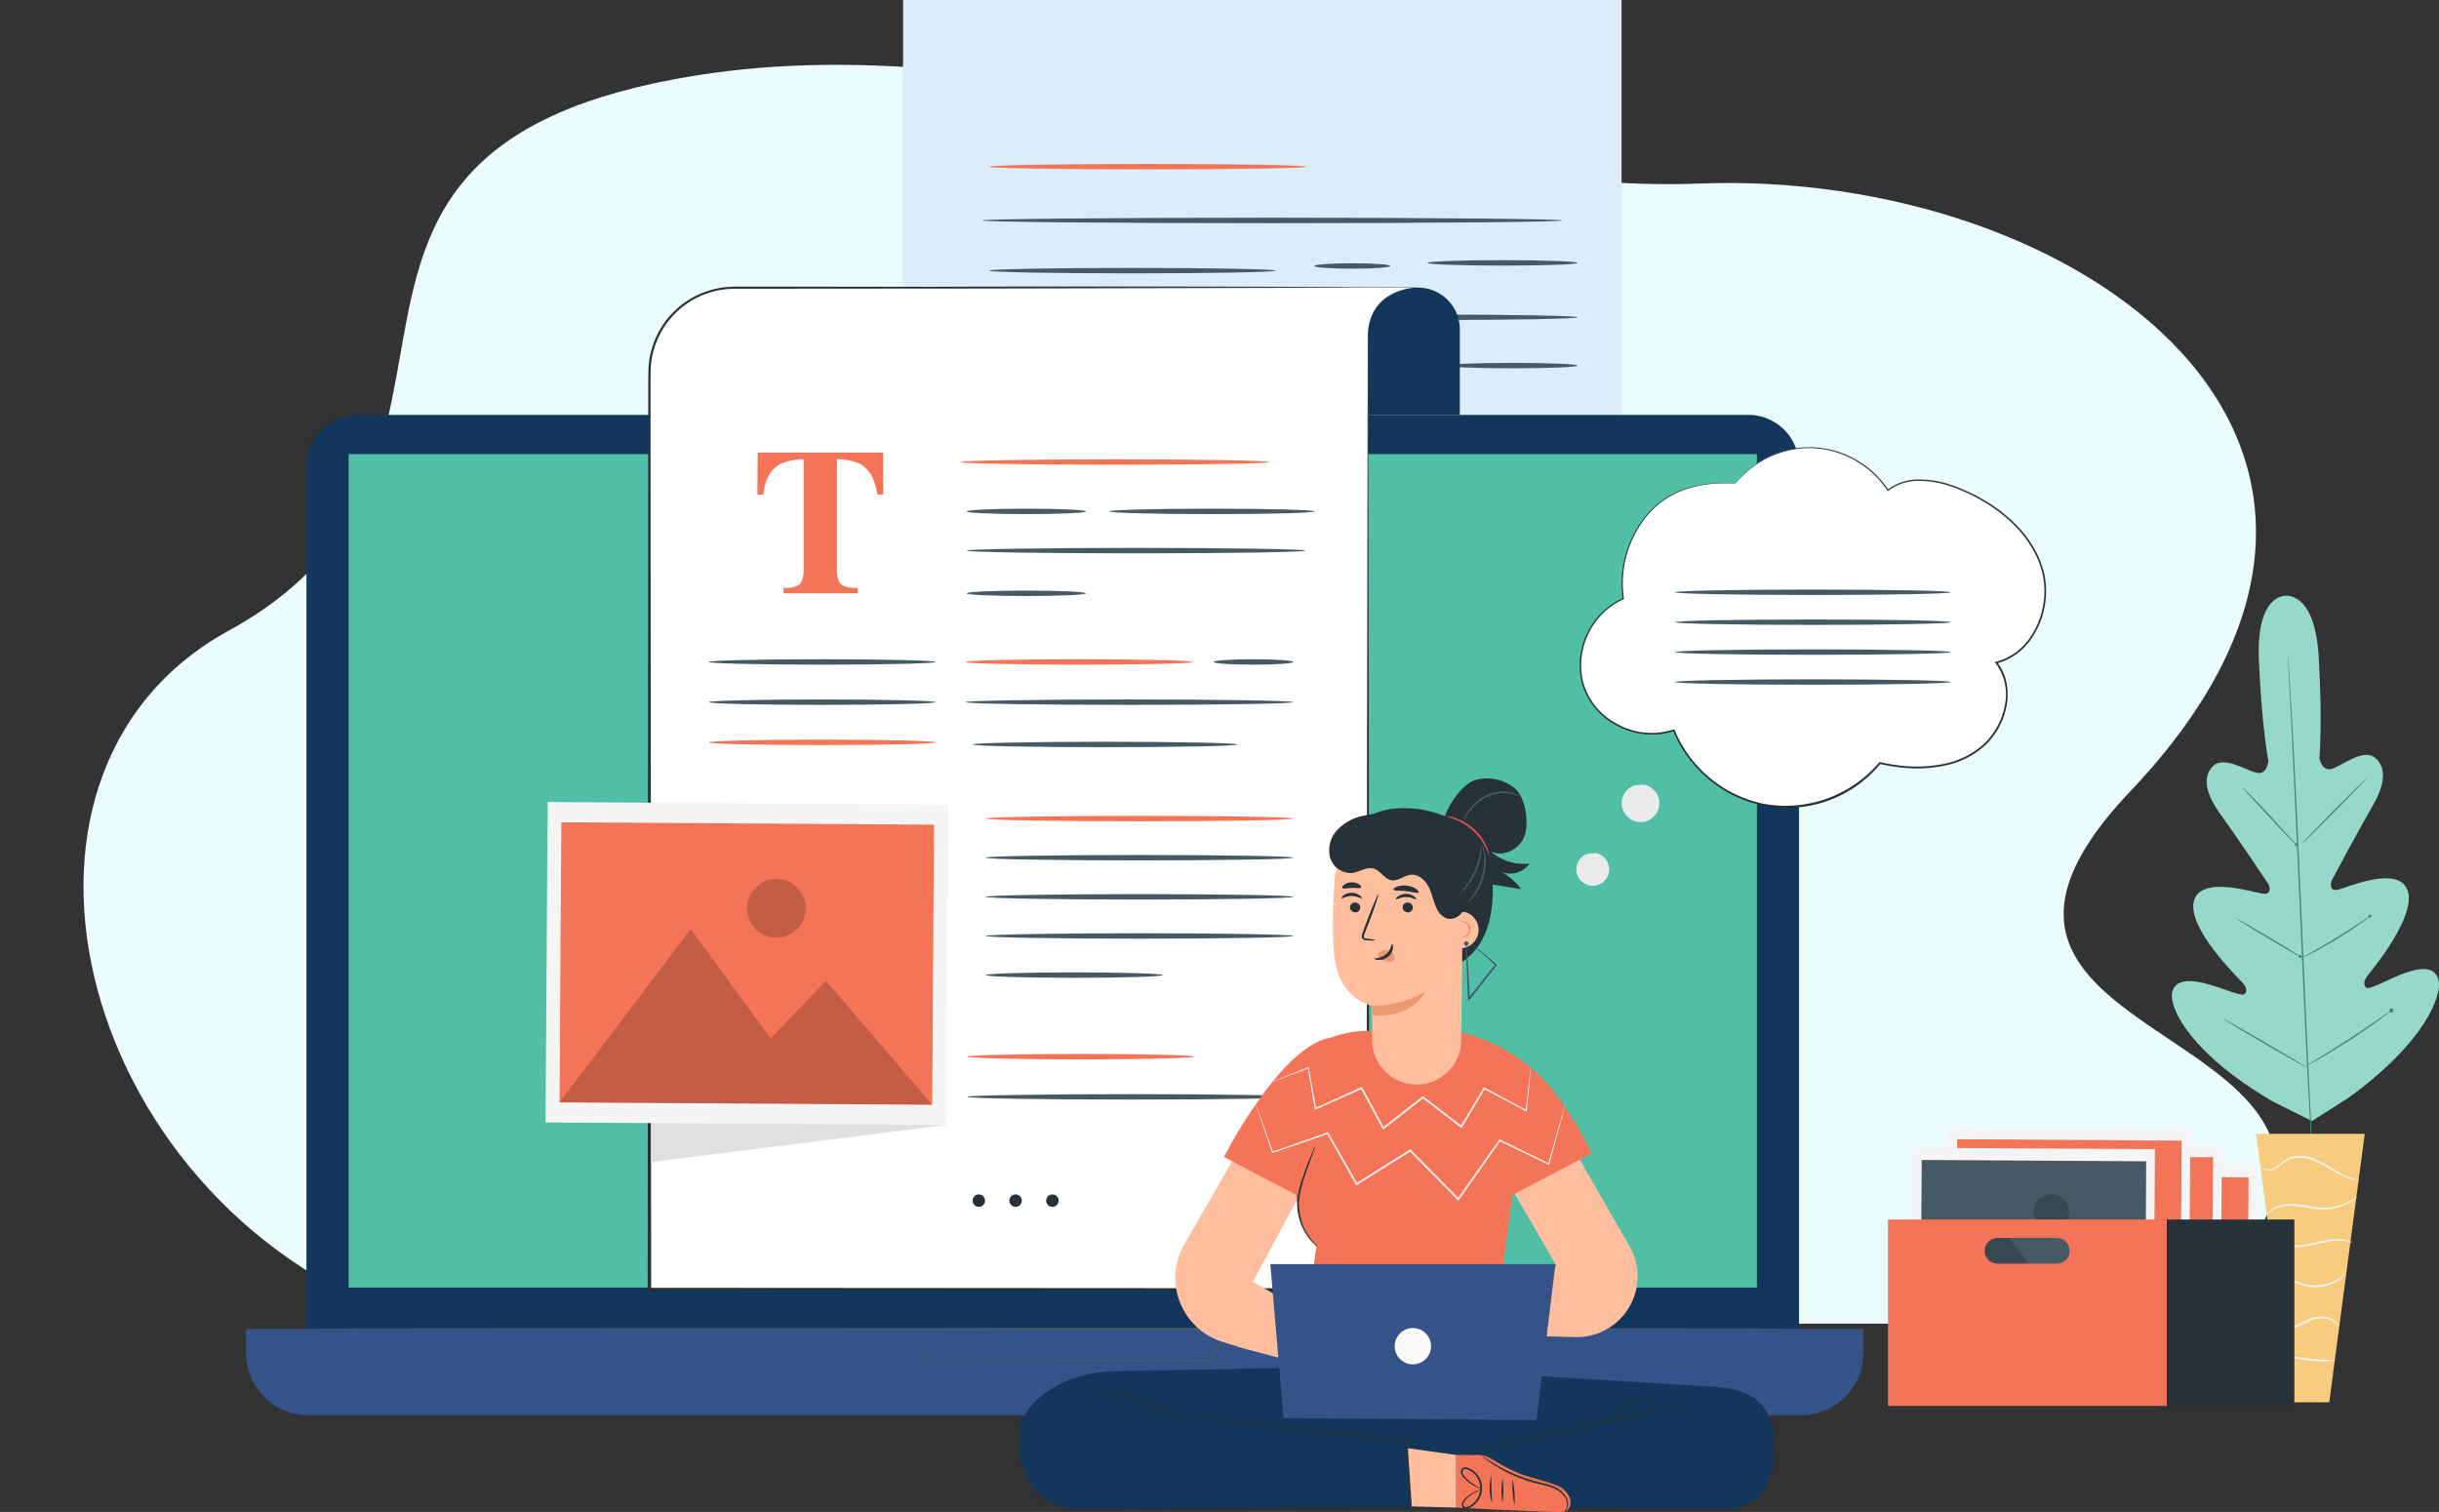 <svg id="Group_2221" data-name="Group 2221" xmlns="http://www.w3.org/2000/svg" xmlns:xlink="http://www.w3.org/1999/xlink" width="718.063" height="445.183" viewBox="0 0 718.063 445.183">
  <rect x="0" y="0" width="718.063" height="445.183" fill="#333333" stroke="none"/>
  <defs>
    <clipPath id="clip-path">
      <rect id="Rectangle_2062" data-name="Rectangle 2062" width="718.063" height="445.183" fill="none"/>
    </clipPath>
    <clipPath id="clip-path-2">
      <rect id="Rectangle_2061" data-name="Rectangle 2061" width="718.062" height="445.182" fill="none"/>
    </clipPath>
    <clipPath id="clip-path-3">
      <rect id="Rectangle_2042" data-name="Rectangle 2042" width="109.722" height="51.721" fill="none"/>
    </clipPath>
    <clipPath id="clip-path-4">
      <rect id="Rectangle_2043" data-name="Rectangle 2043" width="17.28" height="17.279" fill="none"/>
    </clipPath>
    <clipPath id="clip-path-5">
      <rect id="Rectangle_2046" data-name="Rectangle 2046" width="66.092" height="31.154" fill="none"/>
    </clipPath>
    <clipPath id="clip-path-6">
      <rect id="Rectangle_2047" data-name="Rectangle 2047" width="10.409" height="10.408" fill="none"/>
    </clipPath>
    <clipPath id="clip-path-7">
      <rect id="Rectangle_2050" data-name="Rectangle 2050" width="66.09" height="31.154" fill="none"/>
    </clipPath>
  </defs>
  <g id="Group_2220" data-name="Group 2220" clip-path="url(#clip-path)">
    <g id="Group_2219" data-name="Group 2219" transform="translate(0 0)">
      <g id="Group_2218" data-name="Group 2218" clip-path="url(#clip-path-2)">
        <path id="Path_95071" data-name="Path 95071" d="M731.367,458.211c94.6-92.411-94.589-73.984-15.986-156.765,97.2-102.369-15.538-183.311-127.119-178.928C498.493,126.045,393.8,74.541,293.019,90.707c-133.764,21.457-46.91,113.778-137.606,163.517-77.349,42.419-44.141,171.669,56.528,203.988Z" transform="translate(-88.182 -68.471)" fill="#eafcfc"/>
        <path id="Path_95072" data-name="Path 95072" d="M2966.728,804.668s-8.665-.624-7.867,18.813,2.781,29.79,2.781,29.79-.255,4.31-3.593,3.464-9.616-5.04-12.718-1.9c-3.216,3.252-2.073,8.239,2.194,14.113s13.14,19.088,13.938,20.286c.783,1.176,1.1,3.381-1.269,3.169s-18.337-5.625-20.451,2.107,12.459,22.144,14.022,23.75,1.647,2.62,1.013,3.592-5.831-1.354-10.436-2.707-10.183-2.115-11.029,2.448,5.573,17.917,29.611,31.952l11.564,5.774,10.946-6.982c22.514-16.369,27.566-30.3,26.267-34.753s-6.772-3.139-11.218-1.332-9.385,4.641-10.113,3.737-.745-1.921.649-3.675,14.453-17.552,11.576-25.034-18.226-.5-20.559-.051-2.241-1.777-1.579-3.026c.674-1.272,8.182-15.306,11.839-21.578s4.3-11.348.771-14.262c-3.4-2.809-9.227,1.992-12.464,3.167s-3.921-3.087-3.921-3.087.938-10.5-.213-29.918-9.917-17.852-9.917-17.852" transform="translate(-2293.829 -629.236)" fill="#96d9c9"/>
        <path id="Path_95073" data-name="Path 95073" d="M3089.988,884.636s.023.137.046.405c.022.288.053.684.093,1.193.072,1.07.177,2.613.311,4.59.265,3.986.607,9.757,1,16.89.793,14.265,1.719,33.979,2.67,55.755s1.828,41.5,2.541,55.768c.362,7.118.655,12.886.859,16.9.1,1.979.175,3.523.228,4.594.021.51.037.907.048,1.2.009.269,0,.408,0,.408s-.023-.137-.046-.406c-.022-.288-.053-.684-.092-1.193-.072-1.07-.177-2.612-.311-4.589-.265-3.986-.606-9.756-1-16.889-.793-14.265-1.72-33.981-2.671-55.765s-1.828-41.491-2.541-55.758c-.362-7.119-.656-12.886-.86-16.9-.1-1.979-.175-3.523-.228-4.594-.021-.51-.037-.908-.048-1.2-.008-.27,0-.408,0-.408" transform="translate(-2416.404 -691.796)" fill="#3c8f7c"/>
        <path id="Path_95074" data-name="Path 95074" d="M3027.909,1063.422a3.8,3.8,0,0,1,.719.6c.445.4,1.07,1.008,1.835,1.763,1.526,1.512,3.578,3.655,5.8,6.063l5.656,6.189,1.721,1.867a.47.47,0,1,1-.122.122c-.444-.406-1.07-1.01-1.826-1.773-1.511-1.527-3.535-3.7-5.755-6.1l-5.7-6.145-1.732-1.859a3.822,3.822,0,0,1-.6-.72" transform="translate(-2367.859 -831.608)" fill="#3c8f7c"/>
        <path id="Path_95075" data-name="Path 95075" d="M3108.1,1070.7c-.087-.086,4.142-4.515,9.445-9.891s9.675-9.667,9.761-9.581-4.141,4.514-9.446,9.892-9.674,9.666-9.76,9.58" transform="translate(-2430.568 -822.07)" fill="#3c8f7c"/>
        <path id="Path_95076" data-name="Path 95076" d="M3107.882,1248.924a3.984,3.984,0,0,1,.806-.513l2.262-1.27c1.908-1.073,4.539-2.562,7.383-4.311s5.373-3.407,7.192-4.625l2.158-1.439a.48.48,0,1,1,.1.14c-.482.38-1.19.915-2.08,1.557-1.777,1.286-4.282,3-7.14,4.746s-5.516,3.205-7.467,4.209c-.977.5-1.772.892-2.331,1.147a3.949,3.949,0,0,1-.885.359" transform="translate(-2430.399 -966.783)" fill="#3c8f7c"/>
        <path id="Path_95077" data-name="Path 95077" d="M3019.995,1240.479a3.4,3.4,0,0,1,.8.376c.5.266,1.217.664,2.1,1.165,1.761,1,4.177,2.409,6.832,3.987s5.047,3.03,6.767,4.1c.86.535,1.552.974,2.025,1.286a.444.444,0,1,1-.088.148c-.5-.267-1.216-.665-2.1-1.165-1.761-1-4.177-2.409-6.833-3.988s-5.046-3.03-6.766-4.1c-.86-.535-1.552-.974-2.025-1.286a3.4,3.4,0,0,1-.711-.524" transform="translate(-2361.67 -970.067)" fill="#3c8f7c"/>
        <path id="Path_95078" data-name="Path 95078" d="M3002.56,1376.176a5.537,5.537,0,0,1,1.017.492l2.691,1.484c2.263,1.27,5.374,3.052,8.8,5.043s6.509,3.816,8.732,5.156l2.62,1.606a5.485,5.485,0,0,1,.93.641,5.568,5.568,0,0,1-1.017-.492l-2.691-1.484c-2.263-1.27-5.374-3.052-8.8-5.044s-6.508-3.815-8.73-5.155l-2.621-1.606a5.556,5.556,0,0,1-.931-.641" transform="translate(-2348.036 -1076.183)" fill="#3c8f7c"/>
        <path id="Path_95079" data-name="Path 95079" d="M3114,1379.9a6.368,6.368,0,0,1,1.006-.674l2.811-1.711c2.372-1.446,5.643-3.453,9.191-5.768s6.716-4.485,8.995-6.073l2.7-1.878a.606.606,0,1,1,.1.139c-.61.483-1.5,1.167-2.623,1.993-2.235,1.655-5.375,3.874-8.935,6.19s-6.858,4.288-9.274,5.667c-1.21.686-2.195,1.231-2.884,1.591a6.348,6.348,0,0,1-1.091.524" transform="translate(-2435.181 -1065.995)" fill="#3c8f7c"/>
        <path id="Path_95080" data-name="Path 95080" d="M3078.958,1531.553h-31.993l10.442,79.045h11.109Z" transform="translate(-2382.762 -1197.693)" fill="#f7cc7f"/>
        <path id="Path_95081" data-name="Path 95081" d="M3054.573,1564.437c-.012.008.035.112.171.281a2.026,2.026,0,0,0,.772.552,3.874,3.874,0,0,0,3.379-.415c1.292-.713,2.417-2.112,4.148-2.731a9.079,9.079,0,0,1,5.883.117,25.189,25.189,0,0,1,5.479,2.655,38,38,0,0,0,4.454,2.39,12.317,12.317,0,0,0,3.286.95,6.023,6.023,0,0,0,.928.063c.213,0,.324-.009.325-.027a16.7,16.7,0,0,1-4.388-1.323,43.793,43.793,0,0,1-4.357-2.465,24.305,24.305,0,0,0-5.571-2.741,9.392,9.392,0,0,0-6.209-.068,8.173,8.173,0,0,0-2.337,1.446,18.348,18.348,0,0,1-1.831,1.419,3.761,3.761,0,0,1-3.116.541,3.207,3.207,0,0,1-1.015-.644" transform="translate(-2388.71 -1220.859)" fill="#f5f5f5"/>
        <path id="Path_95082" data-name="Path 95082" d="M3059.925,1622.1c.043.027.253-.326.754-.848a7.119,7.119,0,0,1,2.555-1.62,11.4,11.4,0,0,1,4.449-.67,46.765,46.765,0,0,1,5.568.758,19.145,19.145,0,0,0,5.7.236,15.694,15.694,0,0,0,4.485-1.281,14.243,14.243,0,0,0,2.7-1.6,3.812,3.812,0,0,0,.854-.769,28.553,28.553,0,0,1-3.7,2.034,16.368,16.368,0,0,1-4.4,1.141,19.631,19.631,0,0,1-5.56-.274,41.947,41.947,0,0,0-5.636-.724,11.273,11.273,0,0,0-4.6.808,6.72,6.72,0,0,0-2.567,1.827,4.511,4.511,0,0,0-.484.709c-.094.172-.135.266-.119.275" transform="translate(-2392.894 -1263.963)" fill="#f5f5f5"/>
        <path id="Path_95083" data-name="Path 95083" d="M3091.974,1670.75a2.7,2.7,0,0,0-.882-.458,9.443,9.443,0,0,0-2.651-.568,16.94,16.94,0,0,0-4.009.229c-1.492.242-3.091.654-4.771,1.01a20.126,20.126,0,0,1-4.765.538,10.385,10.385,0,0,1-3.782-.818,8.738,8.738,0,0,1-2.869-2.136,2.464,2.464,0,0,0,.542.835,6.764,6.764,0,0,0,2.173,1.635,10.194,10.194,0,0,0,3.916.964,19.259,19.259,0,0,0,4.894-.508c1.7-.361,3.285-.785,4.745-1.047a18.342,18.342,0,0,1,3.906-.335,14.694,14.694,0,0,1,3.554.658" transform="translate(-2399.402 -1304.82)" fill="#f5f5f5"/>
        <path id="Path_95084" data-name="Path 95084" d="M3072.9,1722.285a5.188,5.188,0,0,1,3.106-.313,15.034,15.034,0,0,1,3.25,1.212,12.341,12.341,0,0,0,4.219,1.163,12.655,12.655,0,0,0,7.653-1.773,10.867,10.867,0,0,0,1.9-1.465c.389-.414.59-.653.563-.678a27.919,27.919,0,0,1-2.653,1.823,13.114,13.114,0,0,1-7.422,1.573c-3.029-.173-5.354-1.98-7.454-2.218a4.763,4.763,0,0,0-2.413.209c-.541.212-.77.45-.753.469" transform="translate(-2403.044 -1345.392)" fill="#f5f5f5"/>
        <path id="Path_95085" data-name="Path 95085" d="M3081.079,1782.7a6.135,6.135,0,0,0,2.667-.53c1.608-.537,3.6-1.77,5.924-2.694a9.634,9.634,0,0,1,3.4-.712,6.266,6.266,0,0,1,2.734.624,6.048,6.048,0,0,1,1.976,1.705,1.456,1.456,0,0,0-.3-.674,4.4,4.4,0,0,0-1.5-1.357,6.279,6.279,0,0,0-2.9-.779,9.537,9.537,0,0,0-3.593.705c-2.409.96-4.336,2.229-5.873,2.838-1.517.655-2.545.79-2.533.874" transform="translate(-2409.439 -1390.635)" fill="#f5f5f5"/>
        <path id="Path_95086" data-name="Path 95086" d="M3088.274,1830.864a7.466,7.466,0,0,0,2.026.658,37.21,37.21,0,0,0,10.2,1,7.46,7.46,0,0,0,2.115-.251c-.008-.158-3.242-.02-7.2-.418-3.956-.379-7.1-1.145-7.141-.992" transform="translate(-2415.065 -1431.741)" fill="#f5f5f5"/>
        <path id="Path_95088" data-name="Path 95088" d="M1414.525,218.1H1219.609V0h211.543V201.477a16.627,16.627,0,0,1-16.627,16.628" transform="translate(-953.748 -0.002)" fill="#dcedf9"/>
        <path id="Path_95089" data-name="Path 95089" d="M1497.227,294.906c0,.442-38.235.8-85.389.8-47.171,0-85.4-.359-85.4-.8s38.227-.8,85.4-.8c47.154,0,85.389.359,85.389.8" transform="translate(-1037.292 -229.994)" fill="#455a64"/>
        <path id="Path_95090" data-name="Path 95090" d="M1420.129,362.682c0,.443-18.89.8-42.187.8s-42.191-.358-42.191-.8,18.886-.8,42.191-.8,42.187.359,42.187.8" transform="translate(-1044.572 -282.995)" fill="#455a64"/>
        <path id="Path_95091" data-name="Path 95091" d="M1797.485,356.4c0,.443-5,.8-11.174.8s-11.175-.358-11.175-.8,5-.8,11.175-.8,11.174.359,11.174.8" transform="translate(-1388.177 -278.087)" fill="#455a64"/>
        <path id="Path_95092" data-name="Path 95092" d="M1972.116,352.221c0,.442-9.9.8-22.12.8s-22.122-.359-22.122-.8,9.9-.8,22.122-.8,22.12.359,22.12.8" transform="translate(-1507.62 -274.815)" fill="#455a64"/>
        <path id="Path_95093" data-name="Path 95093" d="M1405.8,427.544c0,.442-17.767.8-39.679.8s-39.683-.359-39.683-.8,17.763-.8,39.683-.8,39.679.359,39.679.8" transform="translate(-1037.292 -333.718)" fill="#455a64"/>
        <path id="Path_95094" data-name="Path 95094" d="M1819.948,425.674c0,.442-19.4.8-43.327.8s-43.332-.358-43.332-.8,19.4-.8,43.332-.8,43.327.359,43.327.8" transform="translate(-1355.452 -332.256)" fill="#455a64"/>
        <path id="Path_95095" data-name="Path 95095" d="M1992.411,490.943c0,.442-8.638.8-19.291.8s-19.293-.358-19.293-.8,8.636-.8,19.293-.8,19.291.359,19.291.8" transform="translate(-1527.915 -383.297)" fill="#455a64"/>
        <path id="Path_95096" data-name="Path 95096" d="M1429.248,222.254c0,.443-20.932.8-46.747.8s-46.751-.358-46.751-.8,20.927-.8,46.751-.8,46.747.359,46.747.8" transform="translate(-1044.572 -173.179)" fill="#f47458"/>
        <path id="Path_95097" data-name="Path 95097" d="M838.4,851.007H428.834A14.933,14.933,0,0,1,413.9,836.074V575.345a14.933,14.933,0,0,1,14.933-14.933H838.4a14.933,14.933,0,0,1,14.933,14.933V836.074A14.933,14.933,0,0,1,838.4,851.007" transform="translate(-323.675 -438.249)" fill="#13375b"/>
        <path id="Path_95098" data-name="Path 95098" d="M790.27,1820.32H350.663a18.245,18.245,0,0,1-18.245-18.245v-7.182h476.1v7.182a18.245,18.245,0,0,1-18.245,18.245" transform="translate(-259.955 -1403.627)" fill="#355389"/>
        <rect id="Rectangle_2039" data-name="Rectangle 2039" width="414.617" height="245.404" transform="translate(102.636 133.709)" fill="#50bfa5"/>
        <path id="Path_95099" data-name="Path 95099" d="M1225.931,1793.87c-.008,0,.147-.009.457-.014l1.394-.014,5.414-.031,20.09-.082,67.171-.144h.5l-.25.429-2.666,4.568-2.82,4.829-.082.141h-.163l-83.132-.156h-.072l-.037-.06-4.354-7.08-1.094-1.793c-.243-.4-.351-.593-.351-.593s.148.215.412.622l1.163,1.8,4.441,6.909-.109-.06,83.132-.155-.245.141,2.819-4.83,2.667-4.568.245.428-66.9-.144-20.184-.082-5.5-.031-1.441-.014c-.327,0-.507-.014-.507-.014" transform="translate(-958.692 -1402.604)" fill="#455a64"/>
        <line id="Line_394" data-name="Line 394" x2="439.437" transform="translate(90.226 391.266)" fill="#263238"/>
        <path id="Path_95100" data-name="Path 95100" d="M853.338,1793.935c0,.148-98.379.267-219.708.267-121.371,0-219.729-.12-219.729-.267s98.358-.267,219.729-.267c121.329,0,219.708.12,219.708.267" transform="translate(-323.675 -1402.669)" fill="#455a64"/>
        <path id="Path_95101" data-name="Path 95101" d="M1827.658,388.55h0a12.275,12.275,0,0,1,12.275,12.275v25.189h-36.706V402.776a14.226,14.226,0,0,1,14.226-14.226Z" transform="translate(-1410.144 -303.851)" fill="#13375b"/>
        <path id="Path_95102" data-name="Path 95102" d="M1360.343,387.318c0,.148-34.633.237-77.344.2-42.727-.038-77.352-.187-77.352-.335s34.625-.236,77.352-.2,77.344.187,77.344.335" transform="translate(-942.83 -302.619)" fill="#263238"/>
        <path id="Path_95103" data-name="Path 95103" d="M1103.061,388.033l-15.307-.106-22.235.136H902.172a25.114,25.114,0,0,0-25.114,25.114V683.065H1088.6V401.832c.62-13.769,14.46-13.8,14.46-13.8" transform="translate(-685.87 -303.364)" fill="#fff"/>
        <path id="Path_95104" data-name="Path 95104" d="M1101.231,387.418l-127.553.279-63.777.048-7.972.005c-1.336-.026-2.644.052-3.954.122a25.924,25.924,0,0,0-3.868.705,24.646,24.646,0,0,0-16.912,15.169,19.419,19.419,0,0,0-.634,1.86l-.489,1.905a27.084,27.084,0,0,0-.457,3.9c-.113,5.282-.025,10.62-.048,15.928l.171,255.108-.51-.51,211.543.137-.372.372.1-151.723.122-75.86.074-37.929.019-9.482.009-4.741a15.586,15.586,0,0,1,.1-2.368,12.79,12.79,0,0,1,.372-2.342,12.55,12.55,0,0,1,5.123-7.724,14.839,14.839,0,0,1,4.254-2.055,17.915,17.915,0,0,1,4.658-.809m0,0a17.914,17.914,0,0,0-4.653.827,14.805,14.805,0,0,0-4.238,2.067,12.494,12.494,0,0,0-5.072,7.71,12.708,12.708,0,0,0-.361,2.332,15.509,15.509,0,0,0-.09,2.363l.009,4.741.019,9.483.074,37.931.122,75.861.1,151.716v.373h-.373l-211.543.137h-.51v-.51l.171-255.108c.03-5.321-.052-10.616.07-15.958a27.75,27.75,0,0,1,.475-4l.5-1.955a20.047,20.047,0,0,1,.654-1.908,25.276,25.276,0,0,1,17.361-15.533,26.509,26.509,0,0,1,3.965-.717c1.344-.072,2.689-.148,4.012-.12l7.972.005,63.777.048Z" transform="translate(-684.039 -302.749)" fill="#263238"/>
        <path id="Path_95105" data-name="Path 95105" d="M1023.023,611.308h36.915l.059,12.364h-1.766q-.869-6.636-4.969-8.978a15.312,15.312,0,0,0-6.886-1.411v32.3q0,3.387,1.183,4.494t4.924,1.109v1.557h-21.855v-1.557q3.592,0,4.775-1.123t1.182-4.48v-32.3a15.7,15.7,0,0,0-6.886,1.411q-4.4,2.4-4.969,8.978h-1.767Z" transform="translate(-799.969 -478.05)" fill="#f47458"/>
        <path id="Path_95106" data-name="Path 95106" d="M1388.025,621.226c0,.442-20.364.8-45.477.8s-45.481-.359-45.481-.8,20.359-.8,45.481-.8,45.477.359,45.477.8" transform="translate(-1014.321 -485.18)" fill="#f47458"/>
        <path id="Path_95107" data-name="Path 95107" d="M1340.606,687.89c0,.442-7.873.8-17.583.8s-17.585-.359-17.585-.8,7.872-.8,17.585-.8,17.583.359,17.583.8" transform="translate(-1020.867 -537.312)" fill="#455a64"/>
        <path id="Path_95108" data-name="Path 95108" d="M1023.826,891.25c0,.442-14.953.8-33.393.8s-33.4-.359-33.4-.8,14.949-.8,33.4-.8,33.393.359,33.393.8" transform="translate(-748.414 -696.342)" fill="#455a64"/>
        <path id="Path_95109" data-name="Path 95109" d="M1370.778,891.25c0,.442-14.953.8-33.393.8s-33.4-.359-33.4-.8,14.949-.8,33.4-.8,33.393.359,33.393.8" transform="translate(-1019.735 -696.342)" fill="#f47458"/>
        <path id="Path_95110" data-name="Path 95110" d="M1023.826,945.56c0,.442-14.953.8-33.393.8s-33.4-.359-33.4-.8,14.949-.8,33.4-.8,33.393.359,33.393.8" transform="translate(-748.414 -738.813)" fill="#455a64"/>
        <path id="Path_95111" data-name="Path 95111" d="M1023.826,999.868c0,.443-14.953.8-33.393.8s-33.4-.358-33.4-.8,14.949-.8,33.4-.8,33.393.359,33.393.8" transform="translate(-748.414 -781.282)" fill="#f47458"/>
        <path id="Path_95112" data-name="Path 95112" d="M1340.606,798.513c0,.442-7.873.8-17.583.8s-17.585-.358-17.585-.8,7.872-.8,17.585-.8,17.583.359,17.583.8" transform="translate(-1020.867 -623.82)" fill="#455a64"/>
        <path id="Path_95113" data-name="Path 95113" d="M1662.459,891.25c0,.442-5.249.8-11.722.8s-11.723-.359-11.723-.8,5.248-.8,11.723-.8,11.722.359,11.722.8" transform="translate(-1281.727 -696.342)" fill="#455a64"/>
        <path id="Path_95114" data-name="Path 95114" d="M1558.867,687.89c0,.442-13.509.8-30.17.8s-30.173-.359-30.173-.8,13.506-.8,30.173-.8,30.17.359,30.17.8" transform="translate(-1171.863 -537.312)" fill="#455a64"/>
        <path id="Path_95115" data-name="Path 95115" d="M1405.148,740.848c0,.443-22.323.8-49.853.8s-49.858-.359-49.858-.8,22.318-.8,49.858-.8,49.853.359,49.853.8" transform="translate(-1020.867 -578.725)" fill="#455a64"/>
        <path id="Path_95116" data-name="Path 95116" d="M1400.465,945.56c0,.442-21.6.8-48.236.8s-48.241-.359-48.241-.8,21.594-.8,48.241-.8,48.236.359,48.236.8" transform="translate(-1019.734 -738.813)" fill="#455a64"/>
        <path id="Path_95117" data-name="Path 95117" d="M1421.8,1102.785c0,.442-20.267.8-45.263.8s-45.267-.359-45.267-.8,20.263-.8,45.267-.8,45.263.359,45.263.8" transform="translate(-1041.068 -861.764)" fill="#f47458"/>
        <path id="Path_95118" data-name="Path 95118" d="M1421.8,1155.641c0,.443-20.267.8-45.263.8s-45.267-.358-45.267-.8,20.263-.8,45.267-.8,45.263.359,45.263.8" transform="translate(-1041.068 -903.099)" fill="#455a64"/>
        <path id="Path_95119" data-name="Path 95119" d="M1421.8,1208.5c0,.443-20.267.8-45.263.8s-45.267-.358-45.267-.8,20.263-.8,45.267-.8,45.263.359,45.263.8" transform="translate(-1041.068 -944.433)" fill="#455a64"/>
        <path id="Path_95120" data-name="Path 95120" d="M1421.8,1261.355c0,.442-20.267.8-45.263.8s-45.267-.359-45.267-.8,20.263-.8,45.267-.8,45.263.359,45.263.8" transform="translate(-1041.068 -985.768)" fill="#455a64"/>
        <path id="Path_95121" data-name="Path 95121" d="M1383.387,1314.211c0,.221-2.917.421-7.633.566s-11.23.235-18.425.235-13.712-.09-18.428-.235-7.632-.345-7.632-.566,2.916-.421,7.632-.566,11.231-.235,18.428-.235,13.709.09,18.425.235,7.633.345,7.633.566" transform="translate(-1041.068 -1027.102)" fill="#455a64"/>
        <path id="Path_95122" data-name="Path 95122" d="M1391.588,1002.712c0,.442-17.457.8-38.987.8s-38.99-.359-38.99-.8,17.453-.8,38.99-.8,38.987.359,38.987.8" transform="translate(-1027.259 -783.506)" fill="#455a64"/>
        <path id="Path_95123" data-name="Path 95123" d="M961.2,1108.92l4.8,88.938-86.962,10.892-.067-100.584Z" transform="translate(-687.367 -866.598)" fill="#e0e0e0"/>
        <rect id="Rectangle_2040" data-name="Rectangle 2040" width="94.35" height="118.015" transform="translate(160.623 330.501) rotate(-89.632)" fill="#f5f5f5"/>
        <rect id="Rectangle_2041" data-name="Rectangle 2041" width="82.471" height="109.724" transform="translate(164.73 324.588) rotate(-89.632)" fill="#f47458"/>
        <g id="Group_2190" data-name="Group 2190" transform="translate(164.73 273.572)" opacity="0.2">
          <g id="Group_2189" data-name="Group 2189">
            <g id="Group_2188" data-name="Group 2188" clip-path="url(#clip-path-3)">
              <path id="Path_95124" data-name="Path 95124" d="M755.68,1306l38.652-51.016,23.533,32.224,16.211-17.042,31.325,36.538Z" transform="translate(-755.68 -1254.986)"/>
            </g>
          </g>
        </g>
        <g id="Group_2193" data-name="Group 2193" transform="translate(219.959 258.815)" opacity="0.2">
          <g id="Group_2192" data-name="Group 2192">
            <g id="Group_2191" data-name="Group 2191" clip-path="url(#clip-path-4)">
              <path id="Path_95125" data-name="Path 95125" d="M1026.322,1195.984a8.639,8.639,0,1,1-8.584-8.695,8.639,8.639,0,0,1,8.584,8.695" transform="translate(-1009.043 -1187.289)"/>
            </g>
          </g>
        </g>
        <path id="Path_95126" data-name="Path 95126" d="M1317.261,1615.2a1.824,1.824,0,1,1-1.825-1.824,1.824,1.824,0,0,1,1.825,1.824" transform="translate(-1027.26 -1261.677)" fill="#263238"/>
        <path id="Path_95127" data-name="Path 95127" d="M1366.937,1615.2a1.825,1.825,0,1,1-1.824-1.824,1.824,1.824,0,0,1,1.824,1.824" transform="translate(-1066.107 -1261.677)" fill="#263238"/>
        <path id="Path_95128" data-name="Path 95128" d="M1416.614,1615.2a1.825,1.825,0,1,1-1.824-1.824,1.824,1.824,0,0,1,1.824,1.824" transform="translate(-1104.955 -1261.677)" fill="#263238"/>
        <path id="Path_95129" data-name="Path 95129" d="M1373.108,1424.352c0,.442-14.953.8-33.393.8s-33.4-.359-33.4-.8,14.949-.8,33.4-.8,33.393.358,33.393.8" transform="translate(-1021.557 -1113.234)" fill="#f47458"/>
        <path id="Path_95130" data-name="Path 95130" d="M1402.8,1478.661c0,.443-21.6.8-48.236.8s-48.241-.359-48.241-.8,21.594-.8,48.241-.8,48.236.359,48.236.8" transform="translate(-1021.557 -1155.703)" fill="#455a64"/>
        <rect id="Rectangle_2044" data-name="Rectangle 2044" width="56.832" height="71.087" transform="matrix(0.006, -1, 1, 0.006, 593.127, 399.512)" fill="#f5f5f5"/>
        <rect id="Rectangle_2045" data-name="Rectangle 2045" width="49.677" height="66.093" transform="matrix(0.006, -1, 1, 0.006, 595.601, 395.951)" fill="#f47458"/>
        <g id="Group_2196" data-name="Group 2196" transform="translate(595.601 365.221)" opacity="0.2">
          <g id="Group_2195" data-name="Group 2195">
            <g id="Group_2194" data-name="Group 2194" clip-path="url(#clip-path-5)">
              <path id="Path_95131" data-name="Path 95131" d="M2732.258,1706.144l23.282-30.729,14.176,19.41,9.765-10.265,18.869,22.009Z" transform="translate(-2732.258 -1675.415)"/>
            </g>
          </g>
        </g>
        <g id="Group_2199" data-name="Group 2199" transform="translate(628.869 356.332)" opacity="0.2">
          <g id="Group_2198" data-name="Group 2198">
            <g id="Group_2197" data-name="Group 2197" clip-path="url(#clip-path-6)">
              <path id="Path_95132" data-name="Path 95132" d="M2895.28,1639.874a5.2,5.2,0,1,1-5.17-5.237,5.2,5.2,0,0,1,5.17,5.237" transform="translate(-2884.872 -1634.636)"/>
            </g>
          </g>
        </g>
        <rect id="Rectangle_2048" data-name="Rectangle 2048" width="56.832" height="71.087" transform="matrix(0.006, -1, 1, 0.006, 582.702, 393.578)" fill="#f5f5f5"/>
        <rect id="Rectangle_2049" data-name="Rectangle 2049" width="49.677" height="66.093" transform="matrix(0.006, -1, 1, 0.006, 585.176, 390.016)" fill="#f47458"/>
        <g id="Group_2202" data-name="Group 2202" transform="translate(585.177 359.286)" opacity="0.2">
          <g id="Group_2201" data-name="Group 2201">
            <g id="Group_2200" data-name="Group 2200" clip-path="url(#clip-path-7)">
              <path id="Path_95133" data-name="Path 95133" d="M2684.435,1678.92l23.283-30.73,14.175,19.411,9.765-10.265,18.869,22.009Z" transform="translate(-2684.436 -1648.191)"/>
            </g>
          </g>
        </g>
        <g id="Group_2205" data-name="Group 2205" transform="translate(618.444 350.397)" opacity="0.2">
          <g id="Group_2204" data-name="Group 2204">
            <g id="Group_2203" data-name="Group 2203" clip-path="url(#clip-path-6)">
              <path id="Path_95134" data-name="Path 95134" d="M2847.459,1612.651a5.2,5.2,0,1,1-5.171-5.237,5.2,5.2,0,0,1,5.171,5.237" transform="translate(-2837.052 -1607.413)"/>
            </g>
          </g>
        </g>
        <rect id="Rectangle_2052" data-name="Rectangle 2052" width="56.832" height="71.087" transform="matrix(0.006, -1, 1, 0.006, 573.419, 388.674)" fill="#f5f5f5"/>
        <rect id="Rectangle_2053" data-name="Rectangle 2053" width="49.677" height="66.093" transform="translate(575.892 385.112) rotate(-89.632)" fill="#f47458"/>
        <g id="Group_2208" data-name="Group 2208" transform="translate(575.893 354.382)" opacity="0.2">
          <g id="Group_2207" data-name="Group 2207">
            <g id="Group_2206" data-name="Group 2206" clip-path="url(#clip-path-5)">
              <path id="Path_95135" data-name="Path 95135" d="M2641.847,1656.423l23.282-30.729,14.175,19.41,9.765-10.265,18.869,22.009Z" transform="translate(-2641.848 -1625.693)"/>
            </g>
          </g>
        </g>
        <g id="Group_2211" data-name="Group 2211" transform="translate(609.16 345.493)" opacity="0.2">
          <g id="Group_2210" data-name="Group 2210">
            <g id="Group_2209" data-name="Group 2209" clip-path="url(#clip-path-6)">
              <path id="Path_95136" data-name="Path 95136" d="M2804.869,1590.152a5.2,5.2,0,1,1-5.17-5.237,5.2,5.2,0,0,1,5.17,5.237" transform="translate(-2794.461 -1584.915)"/>
            </g>
          </g>
        </g>
        <rect id="Rectangle_2056" data-name="Rectangle 2056" width="56.832" height="71.087" transform="matrix(0.006, -1, 1, 0.006, 562.994, 394.778)" fill="#f5f5f5"/>
        <rect id="Rectangle_2057" data-name="Rectangle 2057" width="49.677" height="66.093" transform="matrix(0.006, -1, 1, 0.006, 565.468, 391.216)" fill="#455a64"/>
        <g id="Group_2214" data-name="Group 2214" transform="translate(565.469 360.487)" opacity="0.2">
          <g id="Group_2213" data-name="Group 2213">
            <g id="Group_2212" data-name="Group 2212" clip-path="url(#clip-path-7)">
              <path id="Path_95137" data-name="Path 95137" d="M2594.025,1684.426l23.283-30.73,14.175,19.411,9.765-10.265,18.869,22.009Z" transform="translate(-2594.026 -1653.696)"/>
            </g>
          </g>
        </g>
        <g id="Group_2217" data-name="Group 2217" transform="translate(598.736 351.597)" opacity="0.2">
          <g id="Group_2216" data-name="Group 2216">
            <g id="Group_2215" data-name="Group 2215" clip-path="url(#clip-path-6)">
              <path id="Path_95138" data-name="Path 95138" d="M2757.048,1618.156a5.2,5.2,0,1,1-5.17-5.237,5.2,5.2,0,0,1,5.17,5.237" transform="translate(-2746.64 -1612.918)"/>
            </g>
          </g>
        </g>
        <rect id="Rectangle_2060" data-name="Rectangle 2060" width="41.041" height="54.873" transform="translate(634.445 359.079)" fill="#263238"/>
        <path id="Path_95139" data-name="Path 95139" d="M2549.88,1702.114h82.082v-54.873H2549.88Zm49.766-41.887h-17.451a3.777,3.777,0,1,1,0-7.553h17.451a3.777,3.777,0,0,1,0,7.553" transform="translate(-1994.035 -1288.162)" fill="#f47458"/>
        <path id="Path_95140" data-name="Path 95140" d="M1578.7,1849.688l-76.328-4.674c-.481-1.092-.8-1.728-.8-1.728l-20.688.412-6.731-.412s-.1.205-.267.552l-69.442,1.384c-13.845,0-28.4,8.447-28.4,19.24-.175,10.272,4.8,21.422,17.2,21.17l94.614-.318,94.614.318c12.405.253,15.685-7.228,15.7-16.1,1.449-16.528-8.9-19.7-19.48-19.84" transform="translate(-1076.078 -1441.471)" fill="#13375b"/>
        <path id="Path_95141" data-name="Path 95141" d="M1494.821,1933.83s.154-.017.455-.026l1.338-.026,5.154-.048,19.037-.083,63.53-.084-.266.283c-.13-2.075-.268-4.294-.408-6.531-.285-4.577-.565-9.08-.831-13.362l.235.246-58.524-6.512L1507.2,1905.7l-4.672-.559-1.209-.157a2.575,2.575,0,0,1-.409-.07,2.549,2.549,0,0,1,.415.021l1.215.109,4.682.467,17.36,1.825,58.543,6.336.221.024.014.222c.268,4.282.55,8.784.837,13.361.14,2.237.278,4.457.407,6.531l.018.283h-.284l-63.53-.084-19.037-.083-5.154-.048-1.338-.026c-.3-.009-.455-.026-.455-.026" transform="translate(-1168.967 -1489.664)" fill="#263238"/>
        <path id="Path_95142" data-name="Path 95142" d="M1511.456,1890.594c-.058.072-1.008-.693-2.675-1.71a28.41,28.41,0,0,0-14.459-4.158c-1.953-.024-3.163.119-3.174.028a2.687,2.687,0,0,1,.839-.194,17.578,17.578,0,0,1,2.332-.211,25.138,25.138,0,0,1,14.666,4.218,17.548,17.548,0,0,1,1.864,1.418c.414.367.631.582.607.61" transform="translate(-1166.095 -1473.57)" fill="#263238"/>
        <path id="Path_95143" data-name="Path 95143" d="M2036.875,1894.41c.034.143-15.021,3.784-33.622,8.13s-33.712,7.755-33.746,7.611,15.018-3.783,33.625-8.131,33.709-7.754,33.743-7.61" transform="translate(-1540.177 -1481.447)" fill="#263238"/>
        <path id="Path_95144" data-name="Path 95144" d="M2181.776,1887.6a21.767,21.767,0,0,0-10.692,7.275,5.243,5.243,0,0,1,1.026-1.669,15.685,15.685,0,0,1,7.737-5.264,5.224,5.224,0,0,1,1.929-.342" transform="translate(-1697.809 -1476.111)" fill="#263238"/>
        <path id="Path_95145" data-name="Path 95145" d="M1982.428,1490.15l24.177,42.085a17.882,17.882,0,0,1-16.01,26.782l-37.124-1.048-.978-13.5,32.7-6.261-22.045-38.153Z" transform="translate(-1526.872 -1165.315)" fill="#ffbe9d"/>
        <path id="Path_95146" data-name="Path 95146" d="M1606.766,1562.17l34.137,9.042.742-10.237-31.459-18.272,22.976-42.648-19.284-9.906-24.177,42.086a19.71,19.71,0,0,0,11.38,28.126Z" transform="translate(-1241.316 -1165.315)" fill="#ffbe9d"/>
        <path id="Path_95147" data-name="Path 95147" d="M1738.007,1439.765l23.333-12.288a118.134,118.134,0,0,0-10-16.67c-7.229-9.994-18.435-16.983-31.159-19.641h0l-26.838.317a35.5,35.5,0,0,0-9.571,2.2l.019-.1c-14.565,3.212-30.728,34.979-30.728,34.979l21.233,11.178.469,3.34a22.685,22.685,0,0,0,5.533,11.9l-6.184,40.666,68.911,1.426-8.774-29.124Z" transform="translate(-1292.716 -1087.908)" fill="#f47458"/>
        <path id="Path_95148" data-name="Path 95148" d="M1758.242,1577.677a4.927,4.927,0,0,1-1.026-.777,14.857,14.857,0,0,1-2.344-2.62,17.051,17.051,0,0,1-2.875-11.087,36.132,36.132,0,0,1,1.576-6.182c.618-1.854,1.245-3.5,1.79-4.867s1.019-2.467,1.36-3.218a5.6,5.6,0,0,1,.587-1.142,6.275,6.275,0,0,1-.4,1.221l-1.2,3.274c-.5,1.384-1.087,3.034-1.675,4.885a38.727,38.727,0,0,0-1.514,6.1,17.564,17.564,0,0,0,.58,6.171,16.4,16.4,0,0,0,2.078,4.639,28.625,28.625,0,0,0,3.057,3.609" transform="translate(-1370.032 -1210.385)" fill="#263238"/>
        <path id="Path_95149" data-name="Path 95149" d="M1719.533,1752.782l-3.891-45.359h83.94l-5.563,45.924Z" transform="translate(-1341.652 -1335.225)" fill="#355389"/>
        <path id="Path_95150" data-name="Path 95150" d="M1894.346,1799.219a5.345,5.345,0,1,1-5.345-5.345,5.345,5.345,0,0,1,5.345,5.345" transform="translate(-1473.041 -1402.83)" fill="#fafafa"/>
        <path id="Path_95151" data-name="Path 95151" d="M1901.435,1956.151l14.252,1.99v15.491l-13.107-.338Z" transform="translate(-1486.944 -1529.732)" fill="#ffbe9d"/>
        <path id="Path_95152" data-name="Path 95152" d="M1966.814,1965.277h6.407a7.1,7.1,0,0,1,3.552.952l3.379,1.951a52.618,52.618,0,0,0,5.9,2.816c3.9,1.252,10.451,2.937,11.831,4,3.941,3.04,2.744,6.634.578,7.009-1.9.33-31.651-1.238-31.651-1.238Z" transform="translate(-1538.071 -1536.869)" fill="#f47458"/>
        <path id="Path_95153" data-name="Path 95153" d="M2012.589,2001.457a14.65,14.65,0,0,1-.243-8.087,230.966,230.966,0,0,0,.243,8.087" transform="translate(-1573.321 -1558.838)" fill="#263238"/>
        <path id="Path_95154" data-name="Path 95154" d="M2028.186,2003.554a25.739,25.739,0,0,1,.059-7.393,25.738,25.738,0,0,1-.059,7.393" transform="translate(-1585.878 -1561.021)" fill="#263238"/>
        <path id="Path_95155" data-name="Path 95155" d="M2043.022,2005.545a27.515,27.515,0,0,1-.595-7.624,27.506,27.506,0,0,1,.595,7.624" transform="translate(-1597.122 -1562.398)" fill="#263238"/>
        <path id="Path_95156" data-name="Path 95156" d="M1979.5,1988.418a4.442,4.442,0,0,1-1.314-.413,12.322,12.322,0,0,1-3.2-1.978c-.3-.26-.611-.545-.916-.86a3.66,3.66,0,0,1-.817-1.156,1.613,1.613,0,0,1,.179-1.591,1.206,1.206,0,0,1,.8-.438,2.048,2.048,0,0,1,.864.1,6.381,6.381,0,0,1,1.341,11.35,4.04,4.04,0,0,1-1.469.659,1.712,1.712,0,0,1-.836-.04,1.122,1.122,0,0,1-.647-.569,1.617,1.617,0,0,1,.188-1.477,4.536,4.536,0,0,1,.824-.989,9.822,9.822,0,0,1,3.15-2.063,4.057,4.057,0,0,1,1.326-.375c.013.042-.455.185-1.242.565a10.591,10.591,0,0,0-2.968,2.14,4.243,4.243,0,0,0-.731.923,1.222,1.222,0,0,0-.151,1.079.847.847,0,0,0,1,.343,3.618,3.618,0,0,0,1.279-.606,5.923,5.923,0,0,0-1.215-10.473,1.009,1.009,0,0,0-1.147.167,1.169,1.169,0,0,0-.13,1.136,6.261,6.261,0,0,0,1.568,1.889,17.249,17.249,0,0,0,4.266,2.675" transform="translate(-1543.007 -1549.924)" fill="#263238"/>
        <path id="Path_95157" data-name="Path 95157" d="M2025.22,1982.649a3.741,3.741,0,0,0,.781-.973,3.668,3.668,0,0,0-.42-3.231,7.2,7.2,0,0,0-3.958-2.985c-1.811-.652-3.973-.966-6.153-1.646a42.909,42.909,0,0,1-10.586-4.823c-1.258-.8-2.228-1.52-2.885-2.032a5.756,5.756,0,0,1-.971-.857,6.292,6.292,0,0,1,1.093.689c.691.458,1.688,1.125,2.96,1.878a47.805,47.805,0,0,0,10.541,4.634c2.147.671,4.287.993,6.171,1.7a7.448,7.448,0,0,1,4.119,3.265,3.8,3.8,0,0,1,.274,3.507,2.181,2.181,0,0,1-.66.729c-.19.119-.3.164-.306.15" transform="translate(-1564.826 -1537.512)" fill="#263238"/>
        <path id="Path_95158" data-name="Path 95158" d="M1794.779,1441.476a.807.807,0,0,1,0,.218c-.012.17-.028.38-.047.64q-.082.9-.226,2.478c-.221,2.2-.537,5.35-.934,9.306l-.024.24-.215-.113-12.374-6.514.293-.082-6.722,11.341-.144.243-.225-.172-11.32-8.68h.325l-4.93,3.865-6.721,5.263-.246.193-.149-.275-6.4-11.845.32.108-13.578,6.05-.249.111-.045-.268c-.79-4.654-1.477-8.7-2.05-12.077l.209.117-7.775,2.965-2.068.766-.536.187a.667.667,0,0,1-.187.05.658.658,0,0,1,.171-.09l.52-.226,2.039-.841,7.722-3.1.175-.07.034.188c.6,3.367,1.328,7.411,2.161,12.058l-.294-.156,13.548-6.119.21-.095.11.2,6.431,11.83-.4-.082,6.718-5.267,4.932-3.863.163-.127.163.126,11.3,8.7-.368.07,6.773-11.31.109-.182.185.1,12.321,6.617-.239.126,1.084-9.289q.2-1.575.311-2.469c.037-.258.067-.466.091-.635a.772.772,0,0,1,.046-.213" transform="translate(-1344.088 -1127.084)" fill="#f5f5f5"/>
        <path id="Path_95159" data-name="Path 95159" d="M1786.877,1492.329a1.416,1.416,0,0,1-.057.3l-.215.871-.877,3.354-3.358,12.473-.054.2-.191-.092-14.46-6.941.283-.073-12.181,17.371-.179.255-.219-.222-11.706-11.864-2.457-2.492.332.038-15.775,9.892-.225.141-.13-.231-8.505-15.02.267.1-16.221,5.584-.154.053-.053-.153-3.6-10.439-.933-2.775-.229-.718a1.119,1.119,0,0,1-.063-.248,1.068,1.068,0,0,1,.106.233l.271.7,1.013,2.747,3.741,10.389-.207-.1,16.181-5.7.175-.062.093.162,8.559,14.989-.355-.089,15.762-9.914.181-.114.151.153,2.457,2.492,11.7,11.875-.4.033,12.235-17.333.111-.158.172.084,14.416,7.033-.245.111,3.512-12.431.966-3.329.262-.858a1.445,1.445,0,0,1,.1-.287" transform="translate(-1326.225 -1166.523)" fill="#f5f5f5"/>
        <path id="Path_95160" data-name="Path 95160" d="M1879.233,1076.494a15.045,15.045,0,0,1-11.458-3.616c3.735,1.885,8.709-.7,10.024-4.674s.236-11.362-3.025-13.982a12.933,12.933,0,0,0-11.248-2.419c-3.845,1.029-7.919,6.874-9.176,10.65l.072.115c-.591-.235-1.187-.456-1.787-.657a30.794,30.794,0,0,0-13.269-1.605,21.517,21.517,0,0,0-12.127,5.34l26.067,41.9c4.734-.418,8.929-3.61,11.41-7.664s3.433-8.878,3.667-13.625c.059-1.19.056-2.395.006-3.6l8.384,1.348a18.684,18.684,0,0,0-5.573-4.982,7,7,0,0,0,8.035-2.527" transform="translate(-1428.921 -822.202)" fill="#263238"/>
        <path id="Path_95161" data-name="Path 95161" d="M1825.113,1196.142a13.111,13.111,0,0,0,12.827-12.955l.605-52.126a4.149,4.149,0,0,0-3.712-4.208l-22.017-5.565c-7.051-.746-11.739,7.937-12.185,15.013-.5,7.862-.79,17.48.142,23.346,1.873,11.8,10.913,13.3,10.913,13.3,0-.031.007,4.565.034,10.154A13.113,13.113,0,0,0,1825.113,1196.142Z" transform="translate(-1407.75 -876.825)" fill="#ffbe9d"/>
        <path id="Path_95162" data-name="Path 95162" d="M1823.283,1220.44a1.513,1.513,0,0,0,1.459,1.526,1.447,1.447,0,0,0,1.559-1.364,1.514,1.514,0,0,0-1.457-1.527,1.448,1.448,0,0,0-1.561,1.365" transform="translate(-1425.828 -953.33)" fill="#263238"/>
        <path id="Path_95163" data-name="Path 95163" d="M1811.788,1207.567c.188.2,1.333-.651,2.961-.647,1.626-.019,2.821.819,3,.619.087-.088-.1-.444-.625-.823a4.148,4.148,0,0,0-2.4-.74,3.988,3.988,0,0,0-2.357.761c-.5.384-.67.741-.578.829" transform="translate(-1416.82 -943.088)" fill="#263238"/>
        <path id="Path_95164" data-name="Path 95164" d="M1894.323,1220.44a1.512,1.512,0,0,0,1.458,1.526,1.447,1.447,0,0,0,1.559-1.364,1.513,1.513,0,0,0-1.457-1.527,1.447,1.447,0,0,0-1.561,1.365" transform="translate(-1481.382 -953.33)" fill="#263238"/>
        <path id="Path_95165" data-name="Path 95165" d="M1885.191,1208.959c.188.2,1.336-.651,2.962-.646,1.626-.019,2.821.818,3,.619.087-.088-.1-.444-.625-.823a4.15,4.15,0,0,0-2.4-.74,3.99,3.99,0,0,0-2.357.761c-.5.384-.67.741-.578.829" transform="translate(-1474.222 -944.177)" fill="#263238"/>
        <path id="Path_95166" data-name="Path 95166" d="M1843.3,1221.386a10.794,10.794,0,0,0-2.644-.477c-.416-.043-.809-.125-.879-.409a2.117,2.117,0,0,1,.277-1.232l1.229-3.165c1.707-4.506,2.943-8.212,2.761-8.279s-1.714,3.531-3.421,8.037q-.616,1.667-1.178,3.184a2.4,2.4,0,0,0-.216,1.631,1.045,1.045,0,0,0,.683.608,2.839,2.839,0,0,0,.706.1,10.569,10.569,0,0,0,2.68,0" transform="translate(-1438.236 -944.532)" fill="#263238"/>
        <path id="Path_95167" data-name="Path 95167" d="M1853.018,1343.294a30.01,30.01,0,0,0,15.8-4.214s-3.833,8.1-15.638,7Z" transform="translate(-1449.081 -1047.176)" fill="#eb996e"/>
        <path id="Path_95168" data-name="Path 95168" d="M1860.75,1284.072a2.932,2.932,0,0,1,2.63-1.089,2.677,2.677,0,0,1,1.849.992,1.7,1.7,0,0,1,.129,1.94,1.969,1.969,0,0,1-2.134.54,6.164,6.164,0,0,1-2.081-1.242,1.809,1.809,0,0,1-.465-.481.545.545,0,0,1,0-.606" transform="translate(-1455.001 -1003.294)" fill="#eb996e"/>
        <path id="Path_95169" data-name="Path 95169" d="M1861.539,1275.208c-.265-.015-.268,1.752-1.781,3.006s-3.393,1.06-3.407,1.307c-.024.111.419.343,1.214.365a4.4,4.4,0,0,0,2.844-.991,3.832,3.832,0,0,0,1.38-2.52c.067-.739-.13-1.176-.25-1.166" transform="translate(-1451.687 -997.228)" fill="#263238"/>
        <path id="Path_95170" data-name="Path 95170" d="M1881.886,1197.213c.161.442,1.786.233,3.7.463,1.915.192,3.455.751,3.708.354.113-.19-.156-.606-.778-1.035a6.474,6.474,0,0,0-5.64-.622c-.7.282-1.054.63-.985.84" transform="translate(-1471.65 -935.28)" fill="#263238"/>
        <path id="Path_95171" data-name="Path 95171" d="M1812.765,1193.444c.287.37,1.408-.014,2.756-.032,1.348-.065,2.49.248,2.753-.138.115-.188-.065-.558-.564-.908a3.991,3.991,0,0,0-4.439.137c-.477.38-.633.761-.507.941" transform="translate(-1417.57 -931.968)" fill="#263238"/>
        <path id="Path_95172" data-name="Path 95172" d="M1968.94,1232.2a2.957,2.957,0,0,1,3.084.154,5.468,5.468,0,0,1-3.446,10.156" transform="translate(-1539.451 -963.303)" fill="#ffbe9d"/>
        <path id="Path_95173" data-name="Path 95173" d="M1973.048,1248.425c.033-.084.458.1,1.028-.161a2.052,2.052,0,0,0,1.012-2.015,2.082,2.082,0,0,0-1.259-1.892c-.59-.242-1.024-.123-1.049-.215-.041-.058.4-.371,1.18-.2a2.172,2.172,0,0,1,1.153.72,2.631,2.631,0,0,1,.585,1.552,2.344,2.344,0,0,1-1.476,2.454c-.8.211-1.237-.2-1.174-.246" transform="translate(-1542.734 -972.739)" fill="#eb996e"/>
        <path id="Path_95174" data-name="Path 95174" d="M1981.978,1272.332a2.4,2.4,0,0,1,.541.381l1.445,1.18,5.09,4.323.171.146-.145.174c-1.9,2.275-4.007,5.126-6.38,8.1-.537.672-1.074,1.329-1.6,1.943l-.436.514-.03-.673c-.214-4.8-.38-9.054-.474-12.106-.035-1.452-.064-2.657-.086-3.6a.657.657,0,1,1,.192-.009c.064.938.147,2.14.247,3.589.189,3.047.418,7.3.649,12.1l-.466-.159,1.583-1.934c2.365-2.967,4.5-5.8,6.452-8.062l.026.319-4.967-4.469-1.364-1.276c-.31-.3-.467-.468-.452-.486" transform="translate(-1548.441 -994.258)" fill="#455a64"/>
        <path id="Path_95175" data-name="Path 95175" d="M1813.424,1097.8a42.95,42.95,0,0,0-8.6.94,14.407,14.407,0,0,0-7.437,4.187,8.745,8.745,0,0,0-2.054,8.044,6.334,6.334,0,0,0,6.53,4.554c2.174-.291,4.259-1.9,6.358-1.262,1.983.6,3.074,3.024,5.112,3.4,2.012.372,3.8-1.434,5.842-1.611,2.249-.2,4.2,1.651,5.2,3.674s1.381,4.31,2.386,6.331a5.132,5.132,0,0,0,3.038,2.891,4.175,4.175,0,0,0,3.677-1.034,8.541,8.541,0,0,0,2.154-3.3,18.319,18.319,0,0,0-14.884-25.112" transform="translate(-1403.74 -858.49)" fill="#263238"/>
        <path id="Path_95176" data-name="Path 95176" d="M1965.637,1114.005c-.092.026-.366-.952-1.091-2.4a17.089,17.089,0,0,0-9.125-8.245c-1.509-.575-2.51-.749-2.493-.843.006-.036.259-.021.717.039a10.676,10.676,0,0,1,1.9.448,15.558,15.558,0,0,1,9.341,8.44,10.679,10.679,0,0,1,.638,1.846c.106.449.147.7.112.71" transform="translate(-1527.212 -862.17)" fill="#e8505b"/>
        <path id="Path_95177" data-name="Path 95177" d="M1992.36,1070.623a19.5,19.5,0,0,0-2.841-.881,11.33,11.33,0,0,0-6.918,1.041,15.361,15.361,0,0,0-5.347,4.652c-1.094,1.485-1.6,2.524-1.685,2.482a2.269,2.269,0,0,1,.281-.767,14.738,14.738,0,0,1,1.1-1.933,14.364,14.364,0,0,1,5.418-4.913,10.982,10.982,0,0,1,7.232-.933,8.071,8.071,0,0,1,2.094.781c.46.258.688.443.671.469" transform="translate(-1544.913 -836.067)" fill="#455a64"/>
        <path id="Path_95178" data-name="Path 95178" d="M1977.813,1139.578a7.437,7.437,0,0,1,.018,2.426,19.251,19.251,0,0,1-4.587,10.64,7.423,7.423,0,0,1-1.776,1.652,24.719,24.719,0,0,0,6.346-14.719" transform="translate(-1541.707 -891.163)" fill="#455a64"/>
        <path id="Path_95179" data-name="Path 95179" d="M1986.659,1140.727c.035-.01.136.229.288.676a11.427,11.427,0,0,1,.462,1.944,16.643,16.643,0,0,1-3.161,12.512,11.471,11.471,0,0,1-1.33,1.492c-.346.321-.549.484-.574.458-.068-.067.664-.8,1.6-2.17a18.377,18.377,0,0,0,3.093-12.242c-.174-1.645-.467-2.642-.376-2.669" transform="translate(-1550.212 -892.061)" fill="#455a64"/>
        <path id="Path_95180" data-name="Path 95180" d="M2132.806,1152.471a4.831,4.831,0,1,0,2.208-.165" transform="translate(-1665.34 -901.117)" fill="#ebebeb"/>
        <path id="Path_95181" data-name="Path 95181" d="M2194.667,1060a5.542,5.542,0,1,0,2.533-.189" transform="translate(-1713.341 -828.782)" fill="#ebebeb"/>
        <path id="Path_95182" data-name="Path 95182" d="M2180.015,615.257c-9.273-.783-18.654,1.287-25.013,8.083a31.407,31.407,0,0,0-7.994,25.77c-9.864,4.1-15.241,16.642-11.41,26.612s16.226,15.684,26.3,12.122a35.665,35.665,0,0,0,60.647,9.654c9.674,2.187,20.531,2.044,28.659-3.64s11.805-18.192,5.612-25.938c11.144-2.714,16.807-16.631,13.5-27.615s-13.2-18.865-23.763-23.328c-6.983-2.95-15.69-4.49-21.648.2a27.583,27.583,0,0,0-44.888-1.917" transform="translate(-1669.091 -472.824)" fill="#fff"/>
        <path id="Path_95183" data-name="Path 95183" d="M2179.3,614.831s.183-.247.562-.716a23.525,23.525,0,0,1,1.8-1.985,27.863,27.863,0,0,1,8.566-5.747,28.368,28.368,0,0,1,7.238-2.047,26.529,26.529,0,0,1,8.97.274,28.265,28.265,0,0,1,17.906,12.04l-.263-.043a14.984,14.984,0,0,1,8.774-3.011,28.416,28.416,0,0,1,9.884,1.576,51.62,51.62,0,0,1,9.681,4.44,45.412,45.412,0,0,1,8.976,6.772,33.541,33.541,0,0,1,6.934,9.536,28.167,28.167,0,0,1,1.975,5.8,24.766,24.766,0,0,1-3.591,18.322,19.417,19.417,0,0,1-4.505,4.813,17.863,17.863,0,0,1-6.045,2.893l.14-.41a14.61,14.61,0,0,1,2.753,5.853,17.651,17.651,0,0,1,.161,6.579,21.655,21.655,0,0,1-6.126,11.818,24.925,24.925,0,0,1-12.2,6.234,41.24,41.24,0,0,1-14.049.414c-1.716-.21-3.406-.544-5.068-.9l.265-.09a35.685,35.685,0,0,1-50.894,4.331,36.079,36.079,0,0,1-10.187-14.065l.309.141a21.451,21.451,0,0,1-17.208-1.8,20.171,20.171,0,0,1-10.069-12.761,21.665,21.665,0,0,1,2.083-15.042,20.954,20.954,0,0,1,10.156-9.533l-.112.2a31.6,31.6,0,0,1,.639-12.174,32.124,32.124,0,0,1,4.423-9.916,31.158,31.158,0,0,1,3.062-3.845,24.617,24.617,0,0,1,3.431-2.984,25.436,25.436,0,0,1,7.069-3.552,34.3,34.3,0,0,1,10.775-1.612,33.472,33.472,0,0,1,3.791.2s-.327,0-.963-.036-1.584-.066-2.828-.063a34.86,34.86,0,0,0-10.712,1.7,25.342,25.342,0,0,0-6.988,3.561,24.447,24.447,0,0,0-3.38,2.968,31.083,31.083,0,0,0-3.017,3.822,31.885,31.885,0,0,0-4.343,9.835,31.3,31.3,0,0,0-.6,12.038l.021.142-.133.057a20.581,20.581,0,0,0-9.939,9.381,21.26,21.26,0,0,0-2.016,14.75,19.727,19.727,0,0,0,9.87,12.457,20.984,20.984,0,0,0,16.819,1.745l.222-.077.087.218a36.239,36.239,0,0,0,26.088,21.711A36.1,36.1,0,0,0,2221.62,696.9l.1-.125.161.034c1.646.351,3.321.683,5.019.89a40.739,40.739,0,0,0,13.865-.4,24.413,24.413,0,0,0,11.947-6.091,21.137,21.137,0,0,0,5.981-11.523,15.362,15.362,0,0,0-2.8-12.029l-.246-.309.386-.1a17.362,17.362,0,0,0,5.863-2.8,18.911,18.911,0,0,0,4.393-4.686,24.286,24.286,0,0,0,3.538-17.945,27.72,27.72,0,0,0-1.931-5.692,33.115,33.115,0,0,0-6.824-9.414,45.039,45.039,0,0,0-8.877-6.721,51.292,51.292,0,0,0-9.59-4.424,28.062,28.062,0,0,0-9.74-1.58,14.62,14.62,0,0,0-8.566,2.908l-.156.12-.107-.164a27.731,27.731,0,0,0-8.182-8.081,28.075,28.075,0,0,0-9.478-3.877,26.345,26.345,0,0,0-8.88-.313,28.522,28.522,0,0,0-15.765,7.628,26.462,26.462,0,0,0-1.831,1.945c-.391.457-.6.683-.6.683" transform="translate(-1668.376 -472.398)" fill="#263238"/>
        <path id="Path_95184" data-name="Path 95184" d="M2343.3,797.119c0,.442-18.179.8-40.6.8s-40.6-.358-40.6-.8,18.176-.8,40.6-.8,40.6.359,40.6.8" transform="translate(-1768.989 -622.73)" fill="#455a64"/>
        <path id="Path_95185" data-name="Path 95185" d="M2343.3,837.532c0,.442-18.179.8-40.6.8s-40.6-.359-40.6-.8,18.176-.8,40.6-.8,40.6.359,40.6.8" transform="translate(-1768.989 -654.333)" fill="#455a64"/>
        <path id="Path_95186" data-name="Path 95186" d="M2343.3,877.945c0,.443-18.179.8-40.6.8s-40.6-.358-40.6-.8,18.176-.8,40.6-.8,40.6.359,40.6.8" transform="translate(-1768.989 -685.937)" fill="#455a64"/>
        <path id="Path_95187" data-name="Path 95187" d="M2343.3,918.358c0,.442-18.179.8-40.6.8s-40.6-.359-40.6-.8,18.176-.8,40.6-.8,40.6.359,40.6.8" transform="translate(-1768.989 -717.54)" fill="#455a64"/>
      </g>
    </g>
  </g>
</svg>
